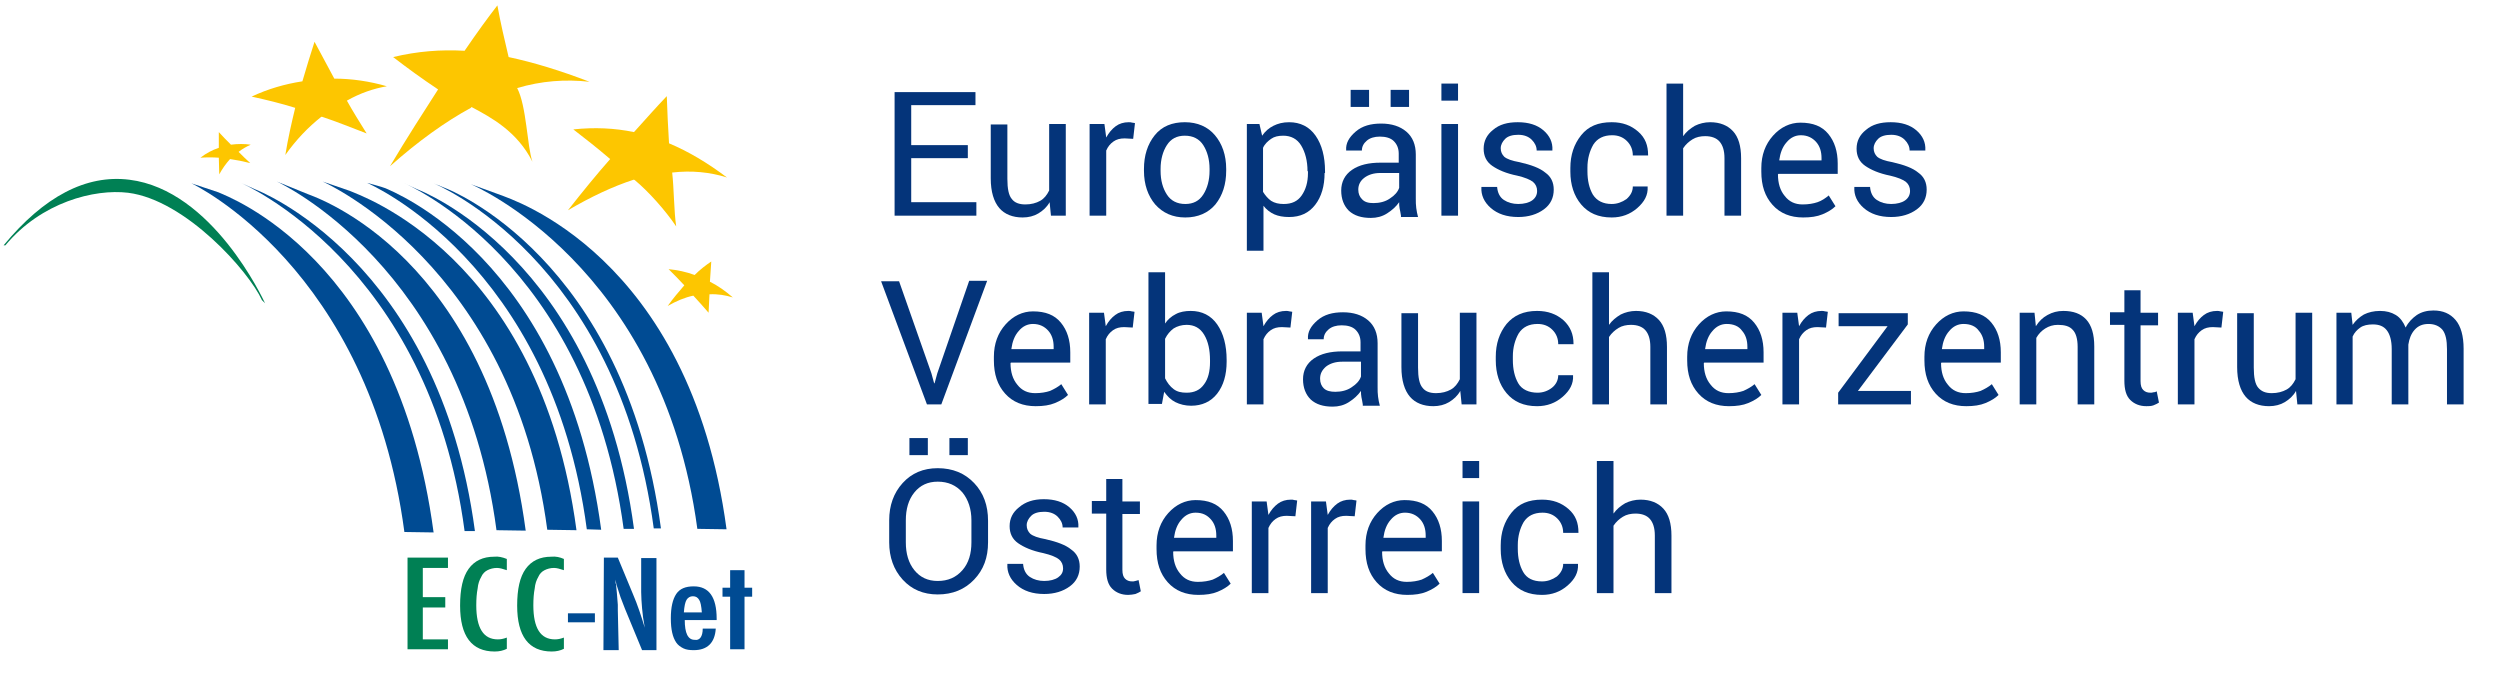 <svg enable-background="new 0 0 556.4 153.5" viewBox="0 0 556.4 153.5" xmlns="http://www.w3.org/2000/svg"><path d="m90.7 124.1h9v2.3h-5.6v6.5h5v2.3h-5v7.1h5.6v2.2h-9z" fill="#008054"/><path d="m112.8 124.4v2.5c-.9-.3-1.6-.5-2.2-.5-.8 0-1.5.2-2.1.5s-1.1.8-1.4 1.5c-.4.7-.7 1.5-.8 2.6-.2 1-.3 2.3-.3 3.7 0 5.1 1.6 7.6 4.8 7.6.6 0 1.2-.1 2-.4v2.5c-.8.4-1.7.6-2.7.6-5.1 0-7.7-3.4-7.7-10.2 0-3.7.6-6.4 1.9-8.2s3.2-2.7 5.7-2.7c.9-.1 1.8.1 2.8.5" fill="#008054"/><path d="m125.5 124.4v2.5c-.9-.3-1.6-.5-2.2-.5-.8 0-1.5.2-2.1.5s-1.1.8-1.4 1.5c-.4.7-.7 1.5-.8 2.6-.2 1-.3 2.3-.3 3.7 0 5.1 1.6 7.6 4.8 7.6.6 0 1.2-.1 2-.4v2.5c-.8.4-1.7.6-2.7.6-5.1 0-7.7-3.4-7.7-10.2 0-3.7.6-6.4 1.9-8.2s3.2-2.7 5.7-2.7c1-.1 1.9.1 2.8.5" fill="#008054"/><g fill="#004b93"><path d="m126.4 136.5h6v2h-6z"/><path d="m134.4 124.1h3.1l3.4 8.2c1 2.3 1.8 4.8 2.6 7.4-.3-1.6-.5-3-.6-4.3s-.2-2.5-.2-3.6v-7.6h3.4v20.5h-3.2l-3.8-9.2c-.3-.9-.7-1.7-1-2.6s-.6-1.8-.9-2.8c0-.1-.1-.3-.1-.5-.1-.2-.1-.4-.2-.6 0 .2.1.4.1.6s0 .3.1.4l.2 2.1.2 2.5v.5s0 .4 0 .7l.2 8.9h-3.4z"/><path d="m156.2 136.3c-.1-1.4-.3-2.4-.6-2.8-.3-.5-.7-.8-1.4-.8-.6 0-1.1.3-1.4.8s-.5 1.4-.6 2.8zm.2 3.6h2.9c-.2 3.2-1.9 4.8-4.9 4.8-.9 0-1.7-.1-2.3-.4s-1.2-.7-1.6-1.3-.7-1.3-.9-2.2-.3-1.9-.3-3.2c0-2.4.4-4.2 1.2-5.4s2.1-1.7 3.9-1.7c3.4 0 5.1 2.4 5.1 7.2v.3h-7.1c0 2.9.7 4.4 2.2 4.4 1.1.2 1.8-.7 1.8-2.5"/><path d="m162.5 126.9h3.2v3.9h1.7v2h-1.7v11.7h-3.2v-11.7h-1.7v-2h1.7z"/><path d="m89.8 40.7c.4.2 41 17.3 49 77h2.3c-8.1-60.5-47.8-75.4-48.3-75.6z"/><path d="m81.7 40.7c.4.2 41 17.7 48.9 77.1l3.2.1c-8.1-60.7-46.8-75.4-48-76-.7-.3-4.1-1.2-4.1-1.2"/><path d="m42.6 40.8c.4.2 39.6 18.8 47.4 77.6l6.5.1c-8.2-61.3-46-74.8-47.9-75.7z"/><path d="m53.4 40.6c.4.2 42.1 18 50 77.6h2.3c-8.1-60.5-48.5-75.9-49-76.1z"/><path d="m71.8 40.4c.4.2 42.2 18.7 50 77.5l6.5.1c-8.2-61.3-48.5-74.6-50.4-75.5z"/><path d="m61.6 40.4c.4.2 41.1 18.9 48.9 77.6l6.5.1c-8.2-61.3-46.5-74.1-48.5-74.9z"/><path d="m104.8 41c.4.2 42.5 18 50.4 76.7l6.5.1c-8.2-61.3-48.4-73.6-50.3-74.4z"/><path d="m96.5 40.8c.5.2 41 17 49 76.8h1.6c-8.1-60.4-47.4-75.5-47.9-75.7z"/></g><path d="m.8 54.6h.4c8-9.6 19.8-12.6 27.3-11.7 12.8 1.6 26.9 17.5 29.8 23.9l.7.7c-.5-1-11.7-25.2-30.2-27.5-9.6-1.2-19 3.7-28 14.6" fill="#008054"/><path d="m105.1 23.9c4.1 2.2 10 5.3 13.4 12.1-1.2-3.5-1.3-12.4-3.4-16.4 5.4-1.6 10.7-2 16.1-1.4-6.5-2.5-12.4-4.3-18-5.5-.9-3.8-1.8-7.6-2.5-11.5-2.1 2.7-4.5 6-7.3 10.1-5.3-.3-10.5.1-15.9 1.4 3.1 2.4 6.4 4.8 10 7.2-3.2 5-6.9 10.7-10.7 17.1 6.3-5.6 12.3-9.9 18-13 .1-.2.2-.2.3-.1" fill="#fdc600"/><path d="m141 40c-4.6 1.5-9.5 3.8-14.6 6.8 3.3-4.2 6.4-8 9.4-11.4-2.8-2.4-5.6-4.6-8.2-6.6 4.7-.5 9.2-.3 13.5.6 2.7-3 5.1-5.7 7.3-8 .1 3.5.3 7 .5 10.5 4.3 1.8 8.5 4.3 12.9 7.6-3.8-1.2-7.9-1.6-12.2-1.1.4 3.4.4 8.8.9 12-2.5-3.7-6.2-7.8-9.2-10.3-.1-.1-.2-.1-.3-.1" fill="#fdc600"/><path d="m154.3 65.8c-1.9.4-3.8 1.2-5.7 2.3 1.2-1.7 2.5-3.2 3.7-4.6-1.1-1.2-2.3-2.4-3.5-3.6 2 .2 3.9.6 5.8 1.3 1.2-1.2 2.5-2.2 3.7-3-.1 1.5-.2 3-.3 4.5 1.8.9 3.5 2.1 5.1 3.5-1.6-.5-3.4-.8-5.2-.7-.1 1.4-.1 2.8-.2 4.1-1.1-1.3-2.2-2.5-3.3-3.7-.1-.1-.1-.1-.1-.1" fill="#fdc600"/><path d="m51.2 35.4c-.9 1-1.7 2.1-2.4 3.4 0-1.3-.1-2.5-.1-3.7-1.4-.1-2.7-.1-4.1 0 1.3-1 2.6-1.7 4.1-2.2 0-1.2 0-2.4 0-3.5.9 1 1.8 1.9 2.7 2.8 1.5-.2 3-.2 4.4 0-.9.4-1.8.9-2.7 1.6.9.9 1.7 1.7 2.6 2.5-1.6-.4-3.1-.7-4.5-.9z" fill="#fdc600"/><path d="m71.5 26c-2.9 2.3-5.6 5.1-8 8.5.6-3.7 1.4-7.2 2.2-10.5-3.2-1-6.5-1.8-9.7-2.5 3.6-1.7 7.4-2.8 11.3-3.4.9-3.1 1.8-6 2.7-8.8 1.5 2.8 3 5.6 4.4 8.2 3.9 0 7.9.6 11.7 1.7-2.9.5-5.9 1.5-8.9 3.2 1.4 2.5 2.9 4.9 4.4 7.3-3.4-1.3-6.6-2.6-9.9-3.7-.1 0-.1 0-.2 0" fill="#fdc600"/><g enable-background="new" fill="#04347a"><path d="m215.4 35.2h-12.6v9.8h14.5v3h-18.2v-27.5h18v2.9h-14.3v8.9h12.6z"/><path d="m233.6 45c-.6 1.1-1.5 1.9-2.5 2.5s-2.2.9-3.5.9c-2.2 0-4-.7-5.2-2.1s-1.9-3.6-1.9-6.6v-12h3.7v12.1c0 2.2.3 3.7 1 4.5.6.8 1.6 1.2 3 1.2 1.3 0 2.4-.3 3.3-.8s1.5-1.3 2-2.3v-14.8h3.7v20.4h-3.3z"/><path d="m252.2 30.9-1.9-.1c-1 0-1.8.2-2.5.7s-1.2 1.1-1.6 2v14.5h-3.7v-20.4h3.3l.4 3c.6-1.1 1.3-1.9 2.1-2.5s1.8-.9 2.9-.9c.3 0 .5 0 .8.1.3 0 .5.1.6.1z"/><path d="m254.6 37.6c0-3 .8-5.5 2.4-7.5s3.9-2.9 6.7-2.9 5.1 1 6.7 2.9 2.5 4.4 2.5 7.5v.4c0 3-.8 5.5-2.4 7.5-1.6 1.9-3.9 2.9-6.7 2.9s-5-1-6.7-2.9c-1.6-1.9-2.5-4.4-2.5-7.5zm3.7.4c0 2.2.5 3.9 1.4 5.3s2.3 2.1 4.1 2.1 3.1-.7 4-2.1 1.4-3.2 1.4-5.3v-.4c0-2.1-.5-3.9-1.4-5.3s-2.3-2.1-4.1-2.1-3.1.7-4 2.1-1.4 3.2-1.4 5.3z"/><path d="m294.8 38.5c0 2.9-.7 5.3-2.1 7.1s-3.3 2.7-5.8 2.7c-1.3 0-2.4-.2-3.3-.6s-1.8-1.1-2.4-1.9v10h-3.7v-28.2h2.8l.6 2.6c.7-1 1.5-1.7 2.5-2.2s2.1-.8 3.5-.8c2.5 0 4.5 1 5.9 3s2.1 4.7 2.1 7.9v.4zm-3.8-.4c0-2.3-.5-4.2-1.4-5.7s-2.3-2.2-4-2.2c-1.1 0-2 .2-2.7.7s-1.4 1.1-1.8 2v9.8c.5.8 1.1 1.5 1.8 2 .8.5 1.7.7 2.8.7 1.8 0 3.1-.6 4-1.9s1.4-2.9 1.4-5v-.4z"/><path d="m311.8 48c-.1-.6-.2-1.2-.3-1.6-.1-.5-.1-.9-.1-1.4-.7 1-1.6 1.8-2.7 2.5s-2.3 1-3.6 1c-2.1 0-3.7-.5-4.9-1.6-1.1-1.1-1.7-2.6-1.7-4.5s.8-3.5 2.4-4.6 3.7-1.6 6.4-1.6h4v-2c0-1.2-.4-2.1-1.1-2.8s-1.8-1-3.1-1c-1.2 0-2.2.3-2.9.9s-1.1 1.3-1.1 2.2h-3.5v-.1c-.1-1.5.6-2.8 2.1-4.1s3.4-1.8 5.7-1.8 4.2.6 5.6 1.8 2.1 2.9 2.1 5.1v9.8c0 .7 0 1.4.1 2.1s.2 1.3.4 2h-3.8zm-7.1-24.2h-4.1v-3.8h4.1zm1 21.4c1.3 0 2.6-.3 3.6-1 1.1-.7 1.8-1.5 2.1-2.4v-3.3h-4.2c-1.5 0-2.7.4-3.6 1.1s-1.3 1.6-1.3 2.6c0 .9.3 1.6.8 2.1.6.7 1.5.9 2.6.9zm7.9-21.4h-4.1v-3.8h4.1z"/><path d="m324.5 22.4h-3.7v-3.8h3.7zm0 25.6h-3.7v-20.4h3.7z"/><path d="m342.1 42.5c0-.8-.3-1.5-.9-2s-1.8-1-3.5-1.4c-2.5-.5-4.3-1.3-5.6-2.2s-1.9-2.2-1.9-3.8c0-1.7.7-3.1 2.1-4.2 1.4-1.2 3.2-1.7 5.5-1.7 2.4 0 4.3.6 5.7 1.8s2.1 2.7 2 4.4v.1h-3.5c0-.9-.4-1.7-1.1-2.4s-1.7-1.1-3-1.1-2.3.3-2.9.9-1 1.3-1 2.1.3 1.4.8 1.9c.6.5 1.7.9 3.4 1.2 2.6.6 4.5 1.3 5.7 2.3 1.3.9 1.9 2.2 1.9 3.8 0 1.8-.7 3.3-2.2 4.4s-3.4 1.7-5.7 1.7c-2.6 0-4.6-.7-6.1-2s-2.2-2.9-2.1-4.6v-.1h3.5c.1 1.3.6 2.3 1.5 2.9s2 .9 3.2.9c1.3 0 2.4-.3 3.1-.8s1.1-1.2 1.1-2.1z"/><path d="m358.7 45.4c1.2 0 2.3-.4 3.3-1.1.9-.8 1.4-1.7 1.4-2.8h3.3v.1c.1 1.8-.7 3.3-2.3 4.7s-3.5 2.1-5.7 2.1c-3 0-5.2-1-6.8-2.9s-2.4-4.4-2.4-7.3v-.8c0-2.9.8-5.3 2.4-7.3s3.8-2.9 6.8-2.9c2.4 0 4.3.7 5.9 2.1s2.2 3.1 2.2 5.2v.1h-3.4c0-1.2-.4-2.3-1.3-3.2s-2-1.3-3.3-1.3c-1.9 0-3.3.7-4.2 2.1-.8 1.4-1.3 3.1-1.3 5.1v.8c0 2.1.4 3.8 1.2 5.2.9 1.4 2.3 2.1 4.2 2.1z"/><path d="m374.6 30.3c.7-1 1.6-1.7 2.6-2.3 1-.5 2.2-.8 3.4-.8 2.2 0 3.9.7 5.1 2s1.8 3.3 1.8 6v12.8h-3.7v-12.8c0-1.7-.4-2.9-1.1-3.7s-1.8-1.2-3.2-1.2c-1 0-2 .2-2.8.7s-1.5 1.1-2.1 2v15h-3.7v-29.4h3.7z"/><path d="m401.3 48.4c-2.8 0-5.1-.9-6.8-2.8s-2.5-4.3-2.5-7.4v-.8c0-2.9.9-5.3 2.6-7.2s3.8-2.9 6.1-2.9c2.8 0 4.8.8 6.2 2.5s2.1 3.9 2.1 6.6v2.3h-13.2l-.1.1c0 2 .5 3.6 1.5 4.8 1 1.3 2.3 1.9 4 1.9 1.3 0 2.4-.2 3.3-.5s1.8-.9 2.5-1.5l1.5 2.4c-.7.7-1.7 1.3-2.9 1.8s-2.6.7-4.3.7zm-.5-18.3c-1.2 0-2.3.5-3.2 1.6-.9 1-1.4 2.4-1.6 3.9v.1h9.4v-.5c0-1.5-.4-2.7-1.2-3.6s-1.9-1.5-3.4-1.5z"/><path d="m425.1 42.5c0-.8-.3-1.5-.9-2s-1.8-1-3.5-1.4c-2.5-.5-4.3-1.3-5.6-2.2s-1.9-2.2-1.9-3.8c0-1.7.7-3.1 2.1-4.2 1.4-1.2 3.2-1.7 5.5-1.7 2.4 0 4.3.6 5.7 1.8s2.1 2.7 2 4.4v.1h-3.5c0-.9-.4-1.7-1.1-2.4s-1.7-1.1-3-1.1-2.3.3-2.9.9-1 1.3-1 2.1.3 1.4.8 1.9c.6.5 1.7.9 3.4 1.2 2.6.6 4.5 1.3 5.7 2.3 1.3.9 1.9 2.2 1.9 3.8 0 1.8-.7 3.3-2.2 4.4s-3.4 1.7-5.7 1.7c-2.6 0-4.6-.7-6.1-2s-2.2-2.9-2.1-4.6v-.1h3.5c.1 1.3.6 2.3 1.5 2.9s2 .9 3.2.9c1.3 0 2.4-.3 3.1-.8s1.1-1.2 1.1-2.1z"/></g><g enable-background="new" fill="#04347a"><path d="m207.3 83.1.6 2.2h.1l.6-2.2 7.1-20.6h4l-10.2 27.5h-3.2l-10.2-27.4h4z"/><path d="m230.5 90.4c-2.8 0-5.1-.9-6.8-2.8s-2.5-4.3-2.5-7.4v-.8c0-2.9.9-5.3 2.6-7.2s3.8-2.9 6.1-2.9c2.8 0 4.8.8 6.2 2.5s2.1 3.9 2.1 6.6v2.3h-13.2l-.1.1c0 2 .5 3.6 1.5 4.8 1 1.3 2.3 1.9 4 1.9 1.3 0 2.4-.2 3.3-.5.9-.4 1.8-.9 2.5-1.5l1.5 2.4c-.7.7-1.7 1.3-2.9 1.8s-2.6.7-4.3.7zm-.6-18.3c-1.2 0-2.3.5-3.2 1.6-.9 1-1.4 2.4-1.6 3.9v.1h9.4v-.5c0-1.5-.4-2.7-1.2-3.6s-1.9-1.5-3.4-1.5z"/><path d="m252.1 72.9-1.9-.1c-1 0-1.8.2-2.5.7s-1.2 1.1-1.6 2v14.5h-3.7v-20.4h3.3l.4 3c.6-1.1 1.3-1.9 2.1-2.5s1.8-.9 2.9-.9c.3 0 .5 0 .8.1.3 0 .5.1.6.1z"/><path d="m273 80.5c0 2.9-.7 5.3-2.1 7.1s-3.4 2.7-5.8 2.7c-1.3 0-2.5-.3-3.5-.8s-1.8-1.3-2.5-2.3l-.5 2.7h-3v-29.3h3.7v11.4c.6-.9 1.4-1.6 2.4-2.1.9-.5 2.1-.7 3.3-.7 2.5 0 4.5 1 5.9 3s2.1 4.7 2.1 7.9zm-3.7-.3c0-2.3-.4-4.2-1.3-5.7s-2.2-2.2-3.9-2.2c-1.1 0-2.1.3-2.9.8-.8.6-1.4 1.3-1.9 2.3v8.8c.5 1 1.1 1.8 1.9 2.4s1.7.8 2.9.8c1.7 0 3-.6 3.9-1.9.9-1.2 1.3-2.9 1.3-4.9z"/><path d="m287.2 72.9-1.9-.1c-1 0-1.8.2-2.5.7s-1.2 1.1-1.6 2v14.5h-3.7v-20.4h3.3l.4 3c.6-1.1 1.3-1.9 2.1-2.5s1.8-.9 2.9-.9c.3 0 .5 0 .8.1.3 0 .5.1.6.1z"/><path d="m303.3 90c-.1-.6-.2-1.2-.3-1.6-.1-.5-.1-.9-.1-1.4-.7 1-1.6 1.8-2.7 2.5s-2.3 1-3.6 1c-2.1 0-3.7-.5-4.9-1.6-1.1-1.1-1.7-2.6-1.7-4.5s.8-3.5 2.4-4.6 3.7-1.6 6.4-1.6h4v-2c0-1.2-.4-2.1-1.1-2.8s-1.8-1-3.1-1c-1.2 0-2.2.3-2.9.9s-1.1 1.3-1.1 2.2h-3.5v-.1c-.1-1.5.6-2.8 2.1-4.1s3.4-1.8 5.7-1.8 4.2.6 5.6 1.8 2.1 2.9 2.1 5.1v9.8c0 .7 0 1.4.1 2.1s.2 1.3.4 2h-3.8zm-6.1-2.8c1.3 0 2.6-.3 3.6-1 1.1-.7 1.8-1.5 2.1-2.4v-3.3h-4.2c-1.5 0-2.7.4-3.6 1.1-.9.8-1.3 1.6-1.3 2.7 0 .9.3 1.6.8 2.1.6.6 1.5.8 2.6.8z"/><path d="m325 87c-.6 1.1-1.5 1.9-2.5 2.5s-2.2.9-3.5.9c-2.2 0-4-.7-5.2-2.1s-1.9-3.6-1.9-6.6v-12h3.7v12.1c0 2.2.3 3.7 1 4.5.6.8 1.6 1.2 3 1.2 1.3 0 2.4-.3 3.3-.8s1.5-1.3 2-2.3v-14.8h3.7v20.4h-3.3z"/><path d="m342.2 87.4c1.2 0 2.3-.4 3.2-1.1s1.4-1.7 1.4-2.8h3.3v.1c.1 1.8-.7 3.3-2.3 4.7s-3.5 2.1-5.7 2.1c-3 0-5.2-1-6.8-2.9s-2.4-4.4-2.4-7.3v-.8c0-2.9.8-5.3 2.4-7.3 1.6-1.9 3.8-2.9 6.8-2.9 2.4 0 4.3.7 5.9 2.1 1.5 1.4 2.2 3.1 2.2 5.2v.1h-3.4c0-1.2-.4-2.3-1.3-3.2s-2-1.3-3.3-1.3c-1.9 0-3.3.7-4.2 2.1-.8 1.4-1.3 3.1-1.3 5.1v.8c0 2.1.4 3.8 1.2 5.2s2.4 2.1 4.3 2.1z"/><path d="m358.1 72.3c.7-1 1.6-1.7 2.6-2.3 1-.5 2.2-.8 3.4-.8 2.2 0 3.9.7 5.1 2s1.8 3.3 1.8 6v12.8h-3.7v-12.8c0-1.7-.4-2.9-1.1-3.7s-1.8-1.2-3.2-1.2c-1 0-2 .2-2.8.7s-1.5 1.1-2.1 2v15h-3.7v-29.4h3.7z"/><path d="m384.8 90.4c-2.8 0-5.1-.9-6.8-2.8s-2.5-4.3-2.5-7.4v-.8c0-2.9.9-5.3 2.6-7.2s3.8-2.9 6.1-2.9c2.8 0 4.8.8 6.2 2.5s2.1 3.9 2.1 6.6v2.3h-13.2l-.1.1c0 2 .5 3.6 1.5 4.8 1 1.3 2.3 1.9 4 1.9 1.3 0 2.4-.2 3.3-.5.9-.4 1.8-.9 2.5-1.5l1.5 2.4c-.7.7-1.7 1.3-2.9 1.8s-2.6.7-4.3.7zm-.5-18.3c-1.2 0-2.3.5-3.2 1.6-.9 1-1.4 2.4-1.6 3.9v.1h9.4v-.5c0-1.5-.4-2.7-1.2-3.6-.7-1-1.9-1.5-3.4-1.5z"/><path d="m406.4 72.9-1.9-.1c-1 0-1.8.2-2.5.7s-1.2 1.1-1.6 2v14.5h-3.7v-20.4h3.3l.4 3c.6-1.1 1.3-1.9 2.1-2.5s1.8-.9 2.9-.9c.3 0 .5 0 .8.1.3 0 .5.1.6.1z"/><path d="m413.5 87h11.8v3h-16.2v-2.6l11-14.8h-10.9v-2.9h15.4v2.5z"/><path d="m437.6 90.4c-2.8 0-5.1-.9-6.8-2.8s-2.5-4.3-2.5-7.4v-.8c0-2.9.9-5.3 2.6-7.2s3.8-2.9 6.1-2.9c2.8 0 4.8.8 6.2 2.5s2.1 3.9 2.1 6.6v2.3h-13.2l-.1.1c0 2 .5 3.6 1.5 4.8 1 1.3 2.3 1.9 4 1.9 1.3 0 2.4-.2 3.3-.5.9-.4 1.8-.9 2.5-1.5l1.5 2.4c-.7.7-1.7 1.3-2.9 1.8s-2.6.7-4.3.7zm-.6-18.3c-1.2 0-2.3.5-3.2 1.6-.9 1-1.4 2.4-1.6 3.9v.1h9.4v-.5c0-1.5-.4-2.7-1.2-3.6-.7-1-1.9-1.5-3.4-1.5z"/><path d="m452.8 69.6.3 3c.7-1.1 1.5-1.9 2.6-2.5s2.2-.9 3.5-.9c2.2 0 3.9.6 5.1 1.9s1.8 3.3 1.8 6v12.9h-3.7v-12.8c0-1.8-.4-3.1-1.1-3.8-.7-.8-1.8-1.1-3.3-1.1-1.1 0-2 .3-2.8.8s-1.5 1.2-2 2.1v14.8h-3.7v-20.4z"/><path d="m476.4 64.7v4.9h3.9v2.8h-3.9v12.4c0 1 .2 1.6.6 2s.9.6 1.6.6c.2 0 .4 0 .7-.1.3 0 .5-.1.7-.2l.5 2.5c-.3.2-.7.4-1.2.6s-1.1.2-1.6.2c-1.5 0-2.7-.5-3.6-1.4s-1.3-2.3-1.3-4.3v-12.4h-3.2v-2.8h3.2v-4.9h3.6z"/><path d="m494.4 72.9-1.9-.1c-1 0-1.8.2-2.5.7s-1.2 1.1-1.6 2v14.5h-3.7v-20.4h3.3l.4 3c.6-1.1 1.3-1.9 2.1-2.5s1.8-.9 2.9-.9c.3 0 .5 0 .8.1.3 0 .5.1.6.1z"/><path d="m511 87c-.6 1.1-1.5 1.9-2.5 2.5s-2.2.9-3.5.9c-2.2 0-4-.7-5.2-2.1s-1.9-3.6-1.9-6.6v-12h3.7v12.1c0 2.2.3 3.7 1 4.5s1.6 1.2 3 1.2c1.3 0 2.4-.3 3.3-.8s1.5-1.3 2-2.3v-14.8h3.7v20.4h-3.3z"/><path d="m523.3 69.6.3 2.7c.7-1 1.5-1.7 2.5-2.3 1-.5 2.2-.8 3.6-.8s2.5.3 3.5.9 1.7 1.6 2.2 2.8c.6-1.2 1.5-2.1 2.5-2.8 1.1-.7 2.3-1 3.7-1 2.1 0 3.7.7 4.9 2.1s1.8 3.6 1.8 6.4v12.4h-3.7v-12.3c0-2-.3-3.4-1-4.3-.7-.8-1.7-1.3-3.1-1.3-1.3 0-2.3.4-3.1 1.3s-1.2 2-1.4 3.3v.3 13h-3.7v-12.3c0-1.9-.4-3.3-1.1-4.2s-1.7-1.3-3.1-1.3c-1.1 0-2.1.2-2.8.7s-1.3 1.1-1.7 2v15.1h-3.6v-20.4z"/></g><g enable-background="new" fill="#04347a"><path d="m219.9 120.7c0 3.4-1 6.1-3.1 8.3s-4.8 3.3-8.1 3.3c-3.2 0-5.8-1.1-7.8-3.3s-3-5-3-8.3v-4.9c0-3.3 1-6.1 3-8.3s4.6-3.3 7.8-3.3c3.3 0 6 1.1 8.1 3.3s3.1 5 3.1 8.4zm-3.7-4.9c0-2.5-.7-4.6-2-6.2-1.4-1.6-3.2-2.4-5.5-2.4-2.2 0-3.9.8-5.2 2.4s-1.9 3.7-1.9 6.2v4.9c0 2.5.6 4.6 1.9 6.2s3 2.4 5.2 2.4c2.3 0 4.1-.8 5.5-2.4s2-3.7 2-6.2zm-9.7-14.5h-4.1v-3.8h4.1zm8.9 0h-4.1v-3.8h4.1z"/><path d="m236.6 126.5c0-.8-.3-1.5-.9-2s-1.8-1-3.5-1.4c-2.5-.5-4.3-1.3-5.6-2.2s-1.9-2.2-1.9-3.8c0-1.7.7-3.1 2.1-4.2 1.4-1.2 3.2-1.8 5.5-1.8 2.4 0 4.3.6 5.7 1.8s2.1 2.7 2 4.4v.1h-3.5c0-.9-.4-1.7-1.1-2.4s-1.7-1.1-3-1.1-2.3.3-2.9.9-1 1.3-1 2.1.3 1.4.8 1.9c.6.5 1.7.9 3.4 1.2 2.6.6 4.5 1.3 5.7 2.3 1.3.9 1.9 2.2 1.9 3.8 0 1.8-.7 3.3-2.2 4.4s-3.4 1.7-5.7 1.7c-2.6 0-4.6-.7-6.1-2s-2.2-2.9-2.1-4.6v-.1h3.5c.1 1.3.6 2.3 1.5 2.9s2 .9 3.2.9c1.3 0 2.4-.3 3.1-.8s1.1-1.1 1.1-2z"/><path d="m249.8 106.7v4.9h3.9v2.8h-3.9v12.4c0 1 .2 1.6.6 2s.9.6 1.6.6c.2 0 .4 0 .7-.1s.5-.1.7-.2l.5 2.5c-.3.2-.7.4-1.2.6-.5.1-1.1.2-1.6.2-1.5 0-2.7-.5-3.6-1.4s-1.3-2.3-1.3-4.3v-12.4h-3.2v-2.8h3.2v-4.9h3.6z"/><path d="m266.7 132.4c-2.8 0-5.1-.9-6.8-2.8s-2.5-4.3-2.5-7.4v-.8c0-2.9.9-5.3 2.6-7.2s3.8-2.9 6.1-2.9c2.8 0 4.8.8 6.2 2.5s2.1 3.9 2.1 6.6v2.3h-13.2l-.1.1c0 2 .5 3.6 1.5 4.8 1 1.3 2.3 1.9 4 1.9 1.3 0 2.4-.2 3.3-.5.9-.4 1.8-.9 2.5-1.5l1.5 2.4c-.7.7-1.7 1.3-2.9 1.8s-2.6.7-4.3.7zm-.6-18.3c-1.2 0-2.3.5-3.2 1.6-.9 1-1.4 2.4-1.6 3.9v.1h9.4v-.5c0-1.5-.4-2.7-1.2-3.6s-1.8-1.5-3.4-1.5z"/><path d="m288.3 114.9-1.9-.1c-1 0-1.8.2-2.5.7s-1.2 1.1-1.6 2v14.5h-3.7v-20.4h3.3l.4 3c.6-1.1 1.3-1.9 2.1-2.5s1.8-.9 2.9-.9c.3 0 .5 0 .8.1.3 0 .5.1.6.1z"/><path d="m301.5 114.9-1.9-.1c-1 0-1.8.2-2.5.7s-1.2 1.1-1.6 2v14.5h-3.7v-20.4h3.3l.4 3c.6-1.1 1.3-1.9 2.1-2.5s1.8-.9 2.9-.9c.3 0 .5 0 .8.1.3 0 .5.1.6.1z"/><path d="m313.2 132.4c-2.8 0-5.1-.9-6.8-2.8s-2.5-4.3-2.5-7.4v-.8c0-2.9.9-5.3 2.6-7.2s3.8-2.9 6.1-2.9c2.8 0 4.8.8 6.2 2.5s2.1 3.9 2.1 6.6v2.3h-13.2l-.1.1c0 2 .5 3.6 1.5 4.8 1 1.3 2.3 1.9 4 1.9 1.3 0 2.4-.2 3.3-.5.9-.4 1.8-.9 2.5-1.5l1.5 2.4c-.7.7-1.7 1.3-2.9 1.8s-2.6.7-4.3.7zm-.5-18.3c-1.2 0-2.3.5-3.2 1.6-.9 1-1.4 2.4-1.6 3.9v.1h9.4v-.5c0-1.5-.4-2.7-1.2-3.6s-1.9-1.5-3.4-1.5z"/><path d="m329.2 106.4h-3.7v-3.8h3.7zm0 25.6h-3.7v-20.4h3.7z"/><path d="m343.2 129.4c1.2 0 2.3-.4 3.3-1.1.9-.8 1.4-1.7 1.4-2.8h3.3v.1c.1 1.8-.7 3.3-2.3 4.7s-3.5 2.1-5.7 2.1c-3 0-5.2-1-6.8-2.9s-2.4-4.4-2.4-7.3v-.8c0-2.9.8-5.3 2.4-7.3s3.8-2.9 6.8-2.9c2.4 0 4.3.7 5.9 2.1s2.2 3.1 2.2 5.2v.1h-3.4c0-1.2-.4-2.3-1.3-3.2s-2-1.3-3.3-1.3c-1.9 0-3.3.7-4.2 2.1-.8 1.4-1.3 3.1-1.3 5.1v.8c0 2.1.4 3.8 1.2 5.2s2.2 2.1 4.2 2.1z"/><path d="m359.1 114.3c.7-1 1.6-1.7 2.6-2.3 1-.5 2.2-.8 3.4-.8 2.2 0 3.9.7 5.1 2s1.8 3.3 1.8 6v12.8h-3.7v-12.8c0-1.7-.4-2.9-1.1-3.7s-1.8-1.2-3.2-1.2c-1 0-2 .2-2.8.7s-1.5 1.1-2.1 2v15h-3.7v-29.4h3.7z"/></g></svg>